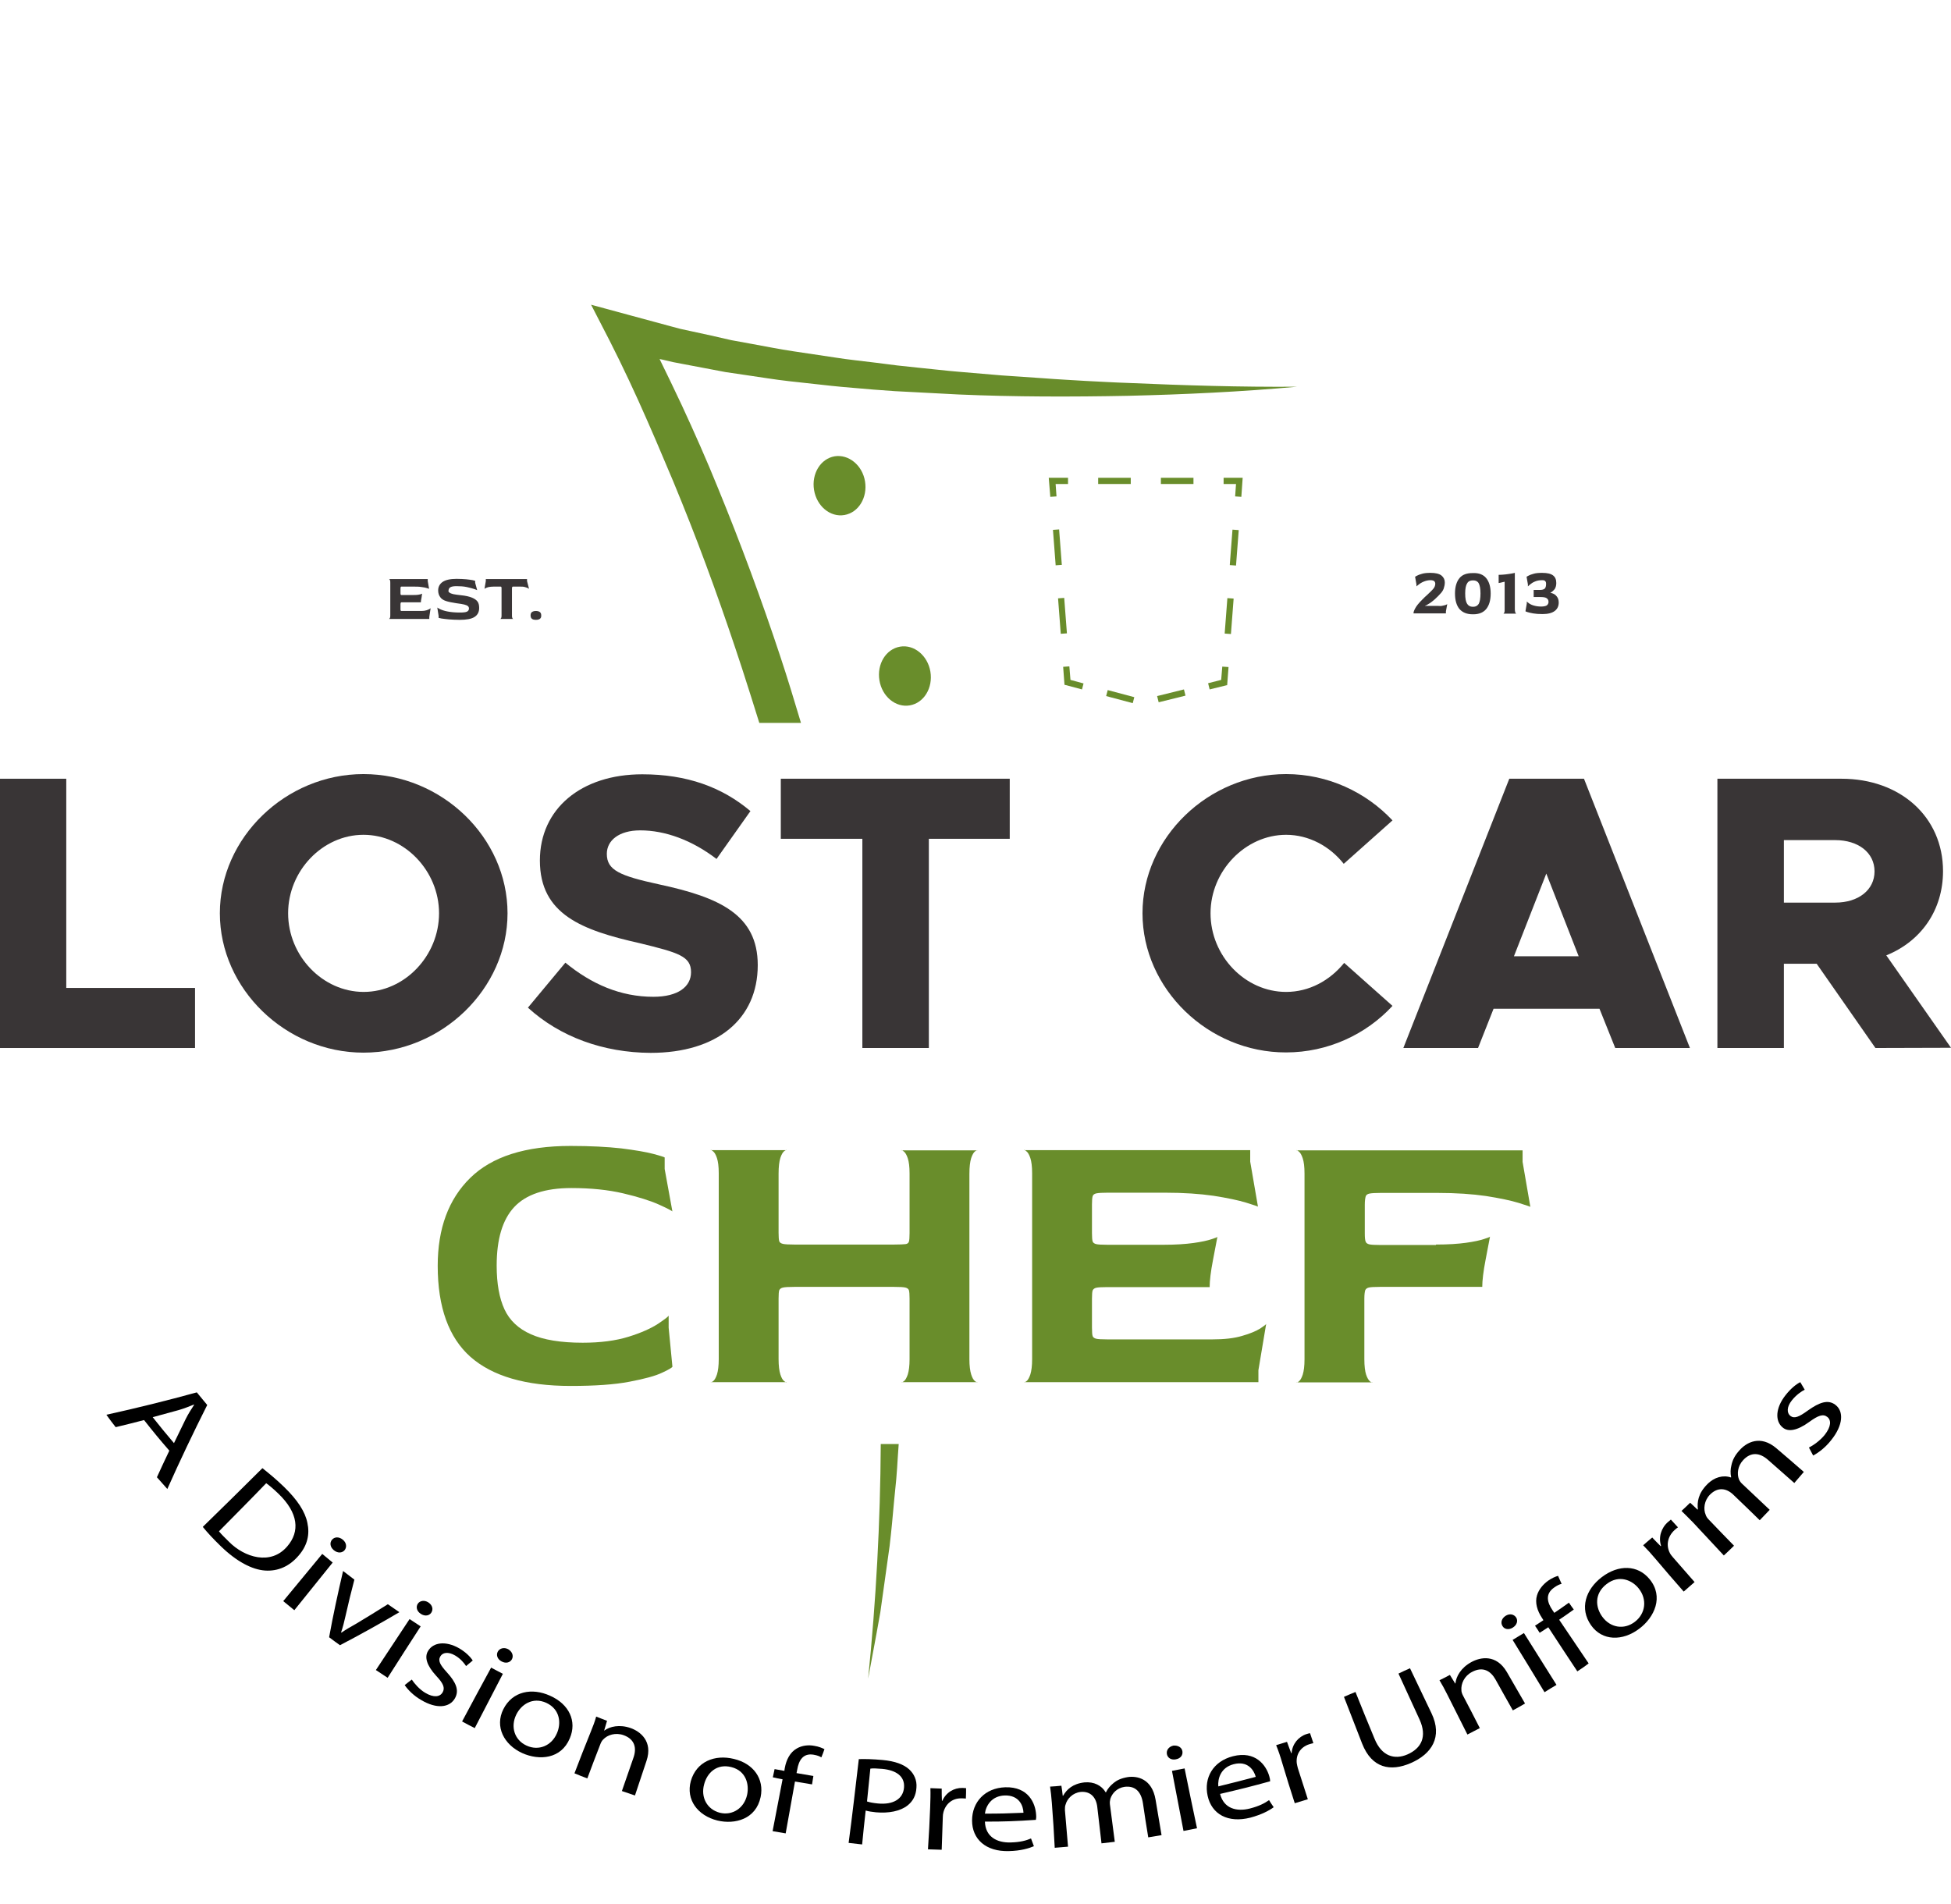 <?xml version="1.0" encoding="utf-8"?>
<!-- Generator: Adobe Illustrator 23.0.1, SVG Export Plug-In . SVG Version: 6.00 Build 0)  -->
<svg version="1.1"
	 id="svg2" xmlns:cc="http://creativecommons.org/ns#" xmlns:dc="http://purl.org/dc/elements/1.1/" xmlns:rdf="http://www.w3.org/1999/02/22-rdf-syntax-ns#" xmlns:svg="http://www.w3.org/2000/svg"
	 xmlns="http://www.w3.org/2000/svg" xmlns:xlink="http://www.w3.org/1999/xlink" x="0px" y="0px" width="880.3px" height="859.1px"
	 viewBox="0 0 880.3 859.1" style="enable-background:new 0 0 880.3 859.1;" xml:space="preserve">
<style type="text/css">
	.st0{fill:#393536;}
	.st1{fill:#698D2B;}
</style>
<path id="path14" class="st0" d="M88,445.8v27.1H0V351.4h29.9v94.4L88,445.8"/>
<path id="path16" class="st0" d="M198.1,412.1c0-19.1-15.6-35.4-34.1-35.4S130,393,130,412.1c0,19.3,15.6,35.5,34.1,35.5
	S198.1,431.3,198.1,412.1z M99.2,412.1c0-34.1,29.7-62.8,64.8-62.8c35.3,0,65,28.6,65,62.8c0,34.1-29.7,62.9-65,62.9
	C128.9,475,99.2,446.2,99.2,412.1"/>
<path id="path18" class="st0" d="M238.2,454.7l16.9-20.3c11.8,9.7,24.9,15.4,39.7,15.4c11.2,0,17-4.6,17-11.1
	c0-7.2-5.6-8.8-23.2-13.1c-25.8-5.8-45-12.9-45-37.3c0-23.3,18.6-38.9,46.2-38.9c20.2,0,36,5.8,48.8,16.6l-15.3,21.6
	c-11.1-8.5-23.2-12.9-34.4-12.9c-9.7,0-15.1,4.6-15.1,10.6c0,7.4,5.8,9.9,23.7,13.8c27,5.8,44.4,13.6,44.4,36.4
	c0,24.4-18.4,39.6-48.3,39.6C272.2,475,252.7,467.9,238.2,454.7"/>
<path id="path20" class="st0" d="M389,378.5h-36.7v-27.1h103.3v27.1h-36.5v94.4h-30V378.5"/>
<path id="path22" class="st0" d="M515.5,412.1c0-34.1,29.7-62.8,64.8-62.8c18.8,0,36,8.1,48,20.9l-22,19.6c-6.3-8-15.8-13.1-26-13.1
	c-18.4,0-34.1,16.3-34.1,35.4c0,19.3,15.6,35.5,34.1,35.5c10.4,0,19.7-5.1,26.2-13.1l21.8,19.4c-11.9,12.9-29.2,21-48,21
	C545.2,475,515.5,446.2,515.5,412.1"/>
<path id="path24" class="st0" d="M712.3,431.5l-14.6-37.3l-14.6,37.3H712.3z M721.7,455.2h-47.8l-7,17.7h-33.7l47.8-121.5h33.7
	l47.8,121.5h-33.7L721.7,455.2"/>
<path id="path26" class="st0" d="M804.9,407.3h23.2c10.4,0,17.7-5.7,17.7-14.1c0-8.5-7.4-14.1-17.7-14.1h-23.2V407.3z M846.2,472.9
	l-26.5-38h-14.8v38h-30V351.4h56c26.5,0,45.8,17.2,45.8,41.7c0,17.7-10,31.7-25.6,38l29.2,41.7L846.2,472.9"/>
<path id="path28" class="st1" d="M509,172.8c-6.3-0.2-12.7-0.6-19-0.9c-6.3-0.4-12.7-0.7-19-1.2l-19-1.3l-18.9-1.6
	c-6.3-0.5-12.6-1.3-18.9-1.9l-9.4-1l-9.4-1.2c-6.3-0.8-12.6-1.4-18.8-2.4l-18.7-2.8c-6.2-0.9-12.4-2.2-18.6-3.3l-9.3-1.7l-9.2-2.1
	l-9.2-2l-4.6-1l-4.5-1.2l-18.1-4.9l-17.7-4.8l8.4,16.3c5.9,11.6,11.6,23.8,16.9,35.9c2.7,6.1,5.3,12.2,7.9,18.4l3.9,9.2l3.8,9.3
	c10,24.7,19,49.9,27.3,75.3c2.6,8.1,5.2,16.2,7.7,24.3h18.8c-3-10-6-20-9.3-29.9c-8.5-25.7-17.9-51.1-28.2-76.2
	c-5.1-12.6-10.6-25-16.3-37.3c-3.3-7-6.6-13.9-10-20.8l1.4,0.3l4.7,1.1l4.7,0.9l9.5,1.8l9.5,1.8l9.5,1.4c6.4,0.9,12.7,2,19.1,2.7
	l19.1,2.1c6.4,0.7,12.7,1.1,19.1,1.7l9.6,0.7l9.6,0.5c6.4,0.3,12.8,0.7,19.1,1c25.5,1.1,51,1.1,76.5,0.6c25.5-0.6,50.9-1.8,76.3-4.1
	C559.7,174.7,534.3,173.9,509,172.8"/>
<path id="path30" class="st1" d="M391.7,757.5l3.7-19.9l1.8-10c0.5-3.3,0.9-6.7,1.4-10l2.8-20c0.8-6.7,1.4-13.4,2-20.1l1-10.1
	c0.3-3.4,0.5-6.7,0.7-10.1l0.4-5.7h-8.1C397.2,686.9,395.3,722.2,391.7,757.5"/>
<path id="path32" class="st1" d="M390.3,217.2c1.2,7.3-2.9,14.1-9.3,15.2c-6.4,1.1-12.5-4-13.7-11.3c-1.2-7.3,2.9-14.1,9.3-15.2
	C382.9,204.9,389.1,209.9,390.3,217.2"/>
<path id="path34" class="st1" d="M419.8,303.1c1.2,7.3-2.9,14.1-9.3,15.2c-6.4,1.1-12.5-4-13.7-11.3c-1.2-7.3,2.9-14.1,9.3-15.2
	C412.4,290.7,418.6,295.8,419.8,303.1"/>
<path id="path36" class="st1" d="M301.7,599.1l1.7,17.6c0,0.3-1.5,1.3-4.6,2.7c-3.1,1.5-8,2.8-14.8,4.1c-6.8,1.3-15.6,1.9-26.5,1.9
	c-20.3,0-35.3-4.4-45.2-13.1c-9.8-8.7-14.8-22.4-14.8-41.1c0-16.9,4.9-30.1,14.7-39.7c9.8-9.6,24.9-14.4,45.2-14.4
	c9,0,16.6,0.4,22.9,1.1c6.3,0.8,11.1,1.6,14.5,2.5c3.4,0.9,5.1,1.5,5.1,1.6v5.2l3.5,19.2c0-0.2-2-1.3-6-3.1c-4-1.8-9.4-3.5-16.2-5.1
	c-6.8-1.6-14.6-2.4-23.4-2.4c-11.9,0-20.5,2.9-25.8,8.6c-5.3,5.7-7.9,14.5-7.9,26.4c0,8.2,1.2,14.7,3.5,19.7c2.3,5,6.3,8.8,12,11.3
	c5.6,2.5,13.4,3.8,23.3,3.8c8,0,14.9-0.9,20.7-2.7c5.8-1.8,10.2-3.8,13.4-5.9c3.1-2.1,4.7-3.3,4.7-3.7L301.7,599.1"/>
<path id="path38" class="st1" d="M438.2,620.2c0.5,1.6,1.1,2.6,1.8,3.1c0.7,0.5,1,0.7,1,0.4h-34.2c0,0.2,0.3,0.1,1-0.4
	c0.7-0.5,1.3-1.6,1.8-3.1c0.5-1.6,0.8-3.9,0.8-6.9V586c0-1.9-0.1-3.1-0.3-3.8c-0.2-0.6-0.8-1-1.6-1.2c-0.8-0.2-2.5-0.3-5.1-0.3
	h-44.9c-2.6,0-4.3,0.1-5.2,0.3c-0.9,0.2-1.4,0.6-1.7,1.2c-0.2,0.6-0.3,1.9-0.3,3.8v27.3c0,3,0.3,5.3,0.8,6.9
	c0.5,1.6,1.1,2.6,1.8,3.1c0.7,0.5,1,0.7,1,0.4h-34.2c0,0.2,0.3,0.1,1-0.4c0.7-0.5,1.3-1.6,1.8-3.1c0.5-1.6,0.8-3.9,0.8-6.9v-83.9
	c0-3-0.3-5.3-0.8-6.8c-0.5-1.5-1.1-2.6-1.8-3.1c-0.7-0.6-1-0.8-1-0.5h34.2c0-0.2-0.3-0.1-1,0.4c-0.7,0.5-1.3,1.6-1.8,3.1
	c-0.5,1.6-0.8,3.9-0.8,7.1v26.7c0,1.9,0.1,3.1,0.3,3.8c0.2,0.6,0.8,1,1.7,1.2c0.9,0.2,2.6,0.3,5.2,0.3h44.9c2.7,0,4.4-0.1,5.2-0.2
	c0.8-0.1,1.3-0.5,1.5-1.1c0.2-0.6,0.3-2,0.3-3.9v-26.9c0-3-0.3-5.3-0.8-6.8c-0.5-1.5-1.1-2.6-1.8-3.1c-0.7-0.6-1-0.8-1-0.5h34.2
	c0-0.2-0.3-0.1-1,0.4c-0.7,0.5-1.3,1.6-1.8,3.1c-0.5,1.6-0.8,3.9-0.8,7.1v83.7C437.4,616.3,437.7,618.6,438.2,620.2"/>
<path id="path40" class="st1" d="M567.8,618.3v5.4H462.1c0,0.2,0.3,0.1,1-0.4c0.7-0.5,1.3-1.6,1.8-3.1c0.5-1.6,0.8-3.9,0.8-6.9
	v-83.9c0-3-0.3-5.3-0.8-6.8c-0.5-1.5-1.1-2.6-1.8-3.1c-0.7-0.6-1-0.8-1-0.5h102v5.2l3.5,20.3c0-0.1-1.8-0.7-5.3-1.8
	c-3.6-1.1-8.4-2.1-14.7-3.1c-6.2-0.9-13.5-1.4-21.9-1.4h-25.9c-2.4,0-4.1,0.1-5.1,0.3c-0.9,0.2-1.5,0.6-1.7,1.3
	c-0.2,0.7-0.3,1.9-0.3,3.7v12.9c0,1.9,0.1,3.1,0.3,3.8c0.2,0.6,0.8,1,1.6,1.2c0.8,0.2,2.5,0.3,5.1,0.3h25.2c5.5,0,10-0.3,13.6-0.8
	c3.6-0.5,6.3-1.1,8.1-1.7c1.8-0.6,2.7-0.9,2.7-1.1c-0.3,1.7-1,5.2-2,10.5c-1,5.2-1.5,9.3-1.5,12.2h-46.1c-2.6,0-4.3,0.1-5.1,0.3
	c-0.8,0.2-1.3,0.6-1.6,1.2c-0.2,0.6-0.3,1.9-0.3,3.8v12.9c0,2,0.1,3.3,0.3,3.9c0.2,0.6,0.8,1,1.6,1.2c0.8,0.2,2.5,0.3,5.1,0.3h47.2
	c5.5,0,10-0.5,13.6-1.6c3.6-1,6.3-2.2,8.1-3.3c1.8-1.2,2.7-1.9,2.7-2.1L567.8,618.3"/>
<path id="path42" class="st1" d="M647.9,561.6c5.5,0,10-0.3,13.6-0.8c3.6-0.5,6.3-1.1,8.1-1.7c1.8-0.6,2.7-0.9,2.7-1.1
	c-0.3,1.7-1,5.2-2,10.5c-1,5.2-1.5,9.3-1.5,12.2h-46.1c-2.6,0-4.3,0.1-5.1,0.3c-0.8,0.2-1.3,0.6-1.6,1.2c-0.2,0.6-0.4,1.9-0.4,3.8
	v27.3c0,3.1,0.3,5.5,0.8,7c0.5,1.5,1.1,2.5,1.8,3.1c0.7,0.5,1,0.7,1,0.4h-34.2c0,0.2,0.4,0.1,1-0.4c0.7-0.5,1.3-1.6,1.8-3.1
	c0.5-1.6,0.8-3.9,0.8-6.9v-83.9c0-3-0.3-5.3-0.8-6.8c-0.5-1.5-1.1-2.6-1.8-3.1c-0.7-0.6-1-0.8-1-0.5h102v5.2l3.5,20.3
	c0-0.1-1.8-0.7-5.3-1.8c-3.6-1.1-8.4-2.1-14.7-3.1c-6.2-0.9-13.5-1.4-21.9-1.4H623c-2.4,0-4.1,0.1-5.1,0.3c-0.9,0.2-1.5,0.6-1.7,1.3
	c-0.2,0.7-0.4,1.9-0.4,3.7v12.9c0,1.9,0.1,3.1,0.4,3.8c0.2,0.6,0.8,1,1.6,1.2c0.8,0.2,2.5,0.3,5.1,0.3H647.9"/>
<path id="path44" class="st0" d="M193.7,278.4v0.9h-18.2c0,0,0.1,0,0.2-0.1c0.1-0.1,0.2-0.3,0.3-0.5c0.1-0.3,0.1-0.7,0.1-1.2v-14.4
	c0-0.5,0-0.9-0.1-1.2c-0.1-0.3-0.2-0.4-0.3-0.5c-0.1-0.1-0.2-0.1-0.2-0.1H193v0.9l0.6,3.5c0,0-0.3-0.1-0.9-0.3
	c-0.6-0.2-1.5-0.4-2.5-0.5c-1.1-0.2-2.3-0.2-3.8-0.2H182c-0.4,0-0.7,0-0.9,0c-0.2,0-0.3,0.1-0.3,0.2c0,0.1-0.1,0.3-0.1,0.6v2.2
	c0,0.3,0,0.5,0.1,0.6c0,0.1,0.1,0.2,0.3,0.2c0.1,0,0.4,0,0.9,0h4.3c0.9,0,1.7,0,2.3-0.1c0.6-0.1,1.1-0.2,1.4-0.3
	c0.3-0.1,0.5-0.2,0.5-0.2c-0.1,0.3-0.2,0.9-0.3,1.8c-0.2,0.9-0.3,1.6-0.3,2.1H182c-0.4,0-0.7,0-0.9,0c-0.1,0-0.2,0.1-0.3,0.2
	c0,0.1-0.1,0.3-0.1,0.6v2.2c0,0.3,0,0.6,0.1,0.7c0,0.1,0.1,0.2,0.3,0.2c0.1,0,0.4,0,0.9,0h8.1c0.9,0,1.7-0.1,2.3-0.3
	c0.6-0.2,1.1-0.4,1.4-0.6c0.3-0.2,0.5-0.3,0.5-0.4L193.7,278.4"/>
<path id="path46" class="st0" d="M202.8,267.4c0.4,0.3,0.9,0.5,1.7,0.7c0.8,0.2,2,0.3,3.5,0.5c2.1,0.2,3.8,0.6,5,1.1
	c1.2,0.5,2,1.1,2.5,1.8c0.5,0.7,0.7,1.7,0.7,2.8c0,1.9-0.7,3.2-2.1,4.1c-1.4,0.9-3.6,1.3-6.7,1.3c-1.8,0-3.4-0.1-4.8-0.2
	c-1.4-0.1-2.5-0.3-3.4-0.4c-0.9-0.2-1.3-0.3-1.3-0.3v-0.9l-0.6-3.8c0,0.1,0.4,0.3,1.1,0.7c0.8,0.4,1.9,0.8,3.4,1.1
	c1.5,0.3,3.4,0.5,5.6,0.5c1.6,0,2.7-0.1,3.3-0.4c0.6-0.3,0.9-0.8,0.9-1.4c0-0.5-0.2-0.9-0.5-1.1c-0.3-0.3-0.9-0.5-1.6-0.7
	c-0.8-0.2-2-0.4-3.6-0.6c-1.9-0.3-3.5-0.6-4.7-1c-1.2-0.4-2.1-1-2.6-1.8c-0.6-0.8-0.9-1.8-0.9-3c0-1.6,0.7-2.9,2-3.8
	c1.3-0.9,3.4-1.4,6.3-1.4c1.7,0,3.2,0.1,4.4,0.2c1.2,0.1,2.2,0.3,2.9,0.4c0.7,0.2,1.1,0.3,1.1,0.3v0.9l0.9,3.3c0,0-0.4-0.2-1.3-0.5
	c-0.9-0.3-2-0.6-3.4-0.9c-1.4-0.3-3-0.4-4.7-0.4c-1.3,0-2.2,0.2-2.7,0.5c-0.5,0.3-0.8,0.8-0.8,1.4
	C202.2,266.7,202.4,267.1,202.8,267.4"/>
<path id="path48" class="st0" d="M238.7,265.7c0,0-0.2-0.1-0.5-0.3c-0.3-0.2-0.8-0.3-1.4-0.5c-0.6-0.2-1.4-0.2-2.3-0.2h-2.2
	c-0.4,0-0.7,0-0.9,0c-0.1,0-0.2,0.1-0.3,0.2c0,0.1-0.1,0.3-0.1,0.6v12c0,0.5,0,0.9,0.1,1.2c0.1,0.3,0.2,0.5,0.3,0.5
	c0.1,0.1,0.2,0.1,0.2,0.1h-5.9c0,0,0.1,0,0.2-0.1c0.1-0.1,0.2-0.3,0.3-0.5c0.1-0.3,0.1-0.7,0.1-1.2v-12c0-0.3,0-0.5-0.1-0.6
	c0-0.1-0.1-0.2-0.3-0.2c-0.1,0-0.4,0-0.9,0h-2.2c-0.9,0-1.7,0.1-2.3,0.2c-0.6,0.2-1.1,0.3-1.4,0.5c-0.3,0.2-0.5,0.3-0.5,0.3l0.6-3.5
	v-0.9h18.6v0.9L238.7,265.7"/>
<path id="path50" class="st0" d="M241.8,279.7c-1.6,0-2.4-0.6-2.4-2c0-0.7,0.2-1.2,0.6-1.5c0.4-0.3,1-0.5,1.8-0.5
	c0.8,0,1.4,0.2,1.8,0.5c0.4,0.3,0.6,0.8,0.6,1.5C244.3,279,243.5,279.7,241.8,279.7"/>
<path id="path52" class="st0" d="M651,273.3c0.7-0.1,1.2-0.3,1.5-0.4c0.3-0.2,0.5-0.3,0.5-0.3l-0.6,3.3v0.9h-14.6v-0.3
	c0-0.3,0.2-1,0.7-1.9c0.5-1,1.5-2.3,3.1-3.9c0.4-0.4,0.8-0.8,1.3-1.3c0.5-0.5,0.9-0.8,1.1-1c1.2-1.1,2.1-2,2.7-2.7
	c0.6-0.7,0.9-1.5,0.9-2.3c0-0.5-0.2-0.9-0.5-1.2c-0.3-0.2-0.9-0.4-1.6-0.4c-1,0-2,0.2-3,0.6c-1,0.4-1.8,0.9-2.4,1.4
	c-0.7,0.5-1,0.8-1,0.8v-0.9l-0.6-3.4c0-0.1,0.3-0.2,0.8-0.5c0.5-0.3,1.3-0.6,2.4-0.9c1-0.3,2.3-0.4,3.8-0.4c2.2,0,3.9,0.4,4.9,1.2
	c1,0.8,1.5,1.9,1.5,3.1c0,1-0.2,1.9-0.5,2.8c-0.3,0.8-0.8,1.6-1.5,2.3c-0.6,0.7-1.5,1.6-2.6,2.6c-0.8,0.7-1.6,1.3-2.2,1.7
	s-1.2,0.7-1.5,0.9c-0.4,0.2-0.6,0.2-0.6,0.2v0.1h5.6C649.5,273.5,650.4,273.5,651,273.3"/>
<path id="path54" class="st0" d="M667.2,272.5c0.5-0.9,0.8-2.5,0.8-4.7c0-2.2-0.3-3.7-0.8-4.6c-0.5-0.9-1.4-1.3-2.4-1.3h-0.3
	c-1.1,0-2,0.4-2.5,1.3c-0.6,0.9-0.9,2.4-0.9,4.6c0,2.3,0.3,3.8,0.9,4.7c0.6,0.9,1.4,1.3,2.5,1.3h0.3
	C665.8,273.8,666.6,273.4,667.2,272.5L667.2,272.5z M670.6,260.9c1.3,1.6,2,3.9,2,6.9c0,3.1-0.7,5.4-2,7c-1.3,1.6-3.3,2.4-5.8,2.4
	h-0.3c-2.6,0-4.6-0.8-6-2.4c-1.3-1.6-2-3.9-2-7c0-3,0.7-5.3,2-6.9c1.3-1.6,3.3-2.3,5.9-2.3h0.3C667.3,258.5,669.3,259.3,670.6,260.9
	"/>
<path id="path56" class="st0" d="M683.7,276.3c0.1,0.3,0.2,0.5,0.3,0.5c0.1,0.1,0.2,0.1,0.2,0.1h-5.9c0,0,0.1,0,0.2-0.1
	c0.1-0.1,0.2-0.3,0.3-0.5c0.1-0.3,0.1-0.7,0.1-1.2v-12.6l-2.7,0.6v-3.7c1,0,2-0.1,3.1-0.2c1.1-0.1,2-0.3,2.8-0.4
	c0.8-0.2,1.2-0.2,1.4-0.3v16.5C683.5,275.6,683.6,276,683.7,276.3"/>
<path id="path58" class="st0" d="M699.5,267.5c1.2,0.2,2.2,0.7,2.8,1.5c0.7,0.8,1,1.7,1,2.9c0,1.6-0.6,2.9-1.8,3.8
	c-1.2,0.9-3,1.4-5.5,1.4c-1.7,0-3.1-0.1-4.2-0.3c-1.1-0.2-2-0.4-2.6-0.6c-0.6-0.2-0.9-0.3-0.9-0.4l0.6-3.5v-0.9
	c0,0.1,0.3,0.3,0.8,0.7c0.5,0.4,1.2,0.8,2.2,1.1c1,0.3,2.1,0.5,3.5,0.5c1.1,0,2-0.2,2.5-0.5c0.5-0.4,0.8-0.9,0.8-1.6
	c0-0.8-0.3-1.3-0.9-1.7c-0.6-0.4-1.6-0.5-3-0.5H692v-3.2h2.9c1,0,1.6-0.2,2.1-0.6c0.4-0.4,0.6-1.1,0.6-2.1c0-0.6-0.1-1-0.4-1.3
	c-0.3-0.3-0.7-0.4-1.4-0.4c-1.2,0-2.3,0.2-3.2,0.6c-1,0.4-1.7,0.9-2.3,1.4s-0.9,0.8-0.9,0.8v-0.9l-0.6-3.4c0-0.1,0.3-0.2,0.8-0.5
	c0.5-0.3,1.3-0.6,2.4-0.9c1-0.3,2.3-0.4,3.8-0.4c2.4,0,4,0.4,5,1.2s1.4,1.9,1.4,3.4c0,1-0.2,1.9-0.7,2.7
	C700.9,266.5,700.3,267.1,699.5,267.5L699.5,267.5"/>
<path id="path102" class="st1" d="M551,306.8l-5.9,1.5l0.7,2.8l7.7-1.9l0.2,0l0.6-7.9l0-0.3l-2.8-0.2L551,306.8"/>
<path id="path104" class="st1" d="M522.1,314.1l0.7,2.8l12.1-3l-0.7-2.8L522.1,314.1"/>
<path id="path106" class="st1" d="M499.1,314.1l12,3.2l0.7-2.7l-12-3.2L499.1,314.1"/>
<path id="path108" class="st1" d="M482.5,300.7l-2.8,0.2l0.6,8.1l7.9,2.1l0.7-2.7l-5.9-1.6L482.5,300.7"/>
<path id="path110" class="st1" d="M477.9,239.2l0-0.3l-2.8,0.2l1.2,15.7l0,0.3l2.8-0.2L477.9,239.2"/>
<path id="path112" class="st1" d="M480.2,270.1l0-0.3l-2.8,0.2l1.2,15.7l0,0.3l2.8-0.2L480.2,270.1"/>
<path id="path114" class="st1" d="M476.3,218.4h5.6v-2.8h-8.7l0.7,8.6l2.8-0.2L476.3,218.4"/>
<path id="path116" class="st1" d="M510.2,215.6h-14.7v2.8h14.7V215.6"/>
<path id="path118" class="st1" d="M523.8,218.4h14.7v-2.8h-14.7V218.4"/>
<path id="path120" class="st1" d="M552.1,215.6v2.8h5.6l-0.4,5.6l2.8,0.2l0.6-8.6H552.1"/>
<path id="path122" class="st1" d="M552.6,285.6l0,0.3l2.8,0.2l1.2-15.7l0-0.3l-2.8-0.2L552.6,285.6"/>
<path id="path124" class="st1" d="M554.9,254.7l0,0.3l2.8,0.2l1.2-15.7l0-0.3l-2.8-0.2L554.9,254.7"/>
<g>
	<g>
		<path d="M65,640.8c-5.1,1.3-7.7,2-12.8,3.2c-1.7-2.2-2.6-3.3-4.2-5.6c13.7-3,27.3-6.4,40.8-10.1c1.9,2.3,2.8,3.4,4.7,5.7
			c-6.3,12.5-12.3,25.1-18,37.9c-1.9-2.1-2.8-3.2-4.7-5.3c2.2-4.8,3.3-7.2,5.6-12C71.8,649.3,69.5,646.5,65,640.8z M78.5,651.2
			c2.1-4.4,3.2-6.6,5.3-10.9c1.2-2.4,2.5-4.4,3.8-6.4c0,0-0.1-0.1-0.1-0.1c-2.2,0.9-4.5,1.8-6.9,2.5c-4.7,1.3-7,1.9-11.7,3.2
			C72.7,644.3,74.6,646.6,78.5,651.2z"/>
		<path d="M118.4,662.5c2.9,2.3,6.3,5.1,9.7,8.4c6.2,6,9.6,11.3,10.6,16.3c1.1,5.1,0.1,10.1-4,14.8c-4.1,4.8-9.3,7.1-15.1,6.7
			c-5.9-0.4-12.9-4.1-20-11c-3.4-3.3-6-6.1-8.1-8.7C100.5,680.2,109.5,671.4,118.4,662.5z M98.8,691c1,1.3,2.8,3,4.5,4.7
			c7,7.1,18.9,10.8,26.3,2.1c5.8-6.7,5.1-15.1-4.1-23.9c-2.3-2.2-4.1-3.7-5.4-4.6C113.1,676.6,105.9,683.8,98.8,691z"/>
		<path d="M155.5,699.5c-1.1,1.3-3.1,1.5-4.9,0c-1.7-1.4-1.9-3.4-0.8-4.7c1.1-1.3,3.1-1.5,4.9,0
			C156.3,696.1,156.6,698.1,155.5,699.5z M127.8,722.5c7-8.5,10.6-12.8,17.6-21.3c1.9,1.6,2.8,2.3,4.7,3.9
			c-6.9,8.6-10.4,12.9-17.3,21.5C130.8,725,129.8,724.1,127.8,722.5z"/>
		<path d="M159.9,712.8c-1.7,6.5-2.5,9.8-4,16.4c-0.6,2.7-1.2,5.1-2,7.4c0.1,0.1,0.1,0.1,0.2,0.1c2-1.4,4.1-2.6,6.6-4
			c5.8-3.5,8.6-5.2,14.3-8.8c2.1,1.4,3.1,2.2,5.2,3.6c-8.8,5.2-17.8,10.2-26.8,14.9c-2-1.4-3-2.2-4.9-3.6c1.8-10,4-20,6.3-29.9
			C156.8,710.4,157.8,711.2,159.9,712.8z"/>
		<path d="M194.6,727.7c-0.9,1.4-2.9,1.8-4.8,0.5c-1.8-1.2-2.2-3.1-1.3-4.5c0.9-1.4,3-1.8,4.8-0.6
			C195.1,724.3,195.6,726.2,194.6,727.7z M169.6,753.6c6.1-9.2,9.1-13.8,15.2-23c2,1.3,3,2,5,3.3c-6,9.3-9,13.9-14.9,23.2
			C172.8,755.7,171.7,755,169.6,753.6z"/>
		<path d="M185.8,757.9c1.2,1.8,3.4,4.4,6.1,6c3.9,2.3,6.6,1.8,7.8-0.2c1.2-2.1,0.3-4.1-2.9-7.5c-4.3-4.7-5.4-8.5-3.6-11.3
			c2.3-3.8,7.9-4.6,14-1.1c2.9,1.7,5,3.8,6.1,5.5c-1.2,1-1.8,1.5-3,2.5c-0.8-1.2-2.4-3.3-5-4.8c-3.1-1.8-5.6-1.3-6.6,0.4
			c-1.2,2-0.1,3.9,3,7.3c4,4.4,5.6,8,3.6,11.6c-2.4,4.3-8.3,5-15.3,0.8c-3.3-1.9-5.9-4.5-7.4-6.7
			C183.8,759.4,184.5,758.9,185.8,757.9z"/>
		<path d="M231,748.7c-0.8,1.5-2.7,2.1-4.7,1c-1.9-1-2.5-2.9-1.7-4.4c0.8-1.5,2.8-2.1,4.7-1.1C231.1,745.3,231.8,747.1,231,748.7z
			 M208.5,776.8c5.2-9.7,7.8-14.6,13.1-24.3c2.1,1.1,3.1,1.7,5.3,2.8c-5.1,9.8-7.6,14.7-12.7,24.5
			C211.8,778.6,210.7,778,208.5,776.8z"/>
		<path d="M257.1,784.4c-3.9,9.4-13.8,10.1-21.4,6.7c-8.4-3.8-12.5-12-8.6-19.8c4.1-8.2,13-9.8,21.1-6.1
			C256.8,769,260.4,776.7,257.1,784.4z M232.9,773.8c-2.6,5.4-0.8,11.4,4.7,13.9c5.4,2.5,11.3,0.1,13.7-5.6
			c1.9-4.3,1.6-10.7-4.8-13.7C240.3,765.6,235.1,769.2,232.9,773.8z"/>
		<path d="M266.5,781.6c1.1-2.7,1.9-4.8,2.5-7c1.9,0.8,2.9,1.1,4.9,1.9c-0.5,1.8-0.8,2.6-1.3,4.4c0.1,0,0.1,0,0.1,0
			c2.4-1.8,6.8-2.9,11.9-1.1c4.2,1.5,10.1,5.9,7.1,14.8c-2.1,6.2-3.1,9.4-5.2,15.6c-2.4-0.8-3.5-1.2-5.9-2c2.1-6,3.1-9,5.2-15
			c1.5-4.2,0.8-8.3-4.4-10.2c-3.6-1.3-7.3-0.2-9.3,2c-0.5,0.5-0.9,1.2-1.2,2c-2.4,6.2-3.6,9.3-5.9,15.5c-2.3-0.9-3.5-1.3-5.8-2.3
			C262,792.8,263.5,789.1,266.5,781.6z"/>
		<path d="M343.2,810.9c-2.1,10-11.6,12.5-19.5,10.6c-8.9-2.2-14.3-9.4-12-17.8c2.5-8.8,10.8-12.1,19.4-10
			C340,795.8,344.9,802.7,343.2,810.9z M317.7,805.2c-1.6,5.8,1.3,11.3,7.1,12.8c5.7,1.4,11-2.1,12.3-8.1c1-4.6-0.4-10.8-7.1-12.5
			C323.3,795.7,319,800.1,317.7,805.2z"/>
		<path d="M348.6,826.3c1.8-9.3,2.7-14,4.5-23.4c-1.8-0.3-2.6-0.5-4.4-0.9c0.3-1.5,0.5-2.2,0.8-3.7c1.7,0.3,2.6,0.5,4.4,0.8
			c0.1-0.5,0.1-0.8,0.2-1.3c0.7-3.8,2.4-7.1,5.4-8.8c2.4-1.4,5.3-1.7,7.9-1.2c2,0.3,3.6,1,4.6,1.5c-0.5,1.5-0.8,2.2-1.4,3.7
			c-0.8-0.5-1.8-0.9-3.5-1.2c-4.8-0.8-6.7,2.6-7.4,6.8c-0.1,0.6-0.2,0.9-0.3,1.5c3.1,0.5,4.6,0.8,7.6,1.3c-0.2,1.5-0.4,2.3-0.6,3.8
			c-3.1-0.5-4.6-0.8-7.7-1.3c-1.7,9.4-2.5,14-4.2,23.4C352.2,826.9,351,826.7,348.6,826.3z"/>
		<path d="M387.5,793.8c2.7-0.1,6.3,0,10.8,0.4c5.5,0.5,9.5,2,11.9,4.2c2.2,2,3.6,4.9,3.3,8.3c-0.2,3.5-1.6,6.1-4,8
			c-3.3,2.6-8.5,3.6-14.2,3.1c-1.8-0.2-3.4-0.4-4.7-0.8c-0.7,6.1-1,9.2-1.6,15.3c-2.4-0.3-3.6-0.4-6.1-0.7
			C384.6,819,386,806.4,387.5,793.8z M391.2,812.9c1.2,0.4,2.8,0.7,4.8,0.9c7,0.7,11.5-2,11.9-7.2c0.4-5.1-3.6-7.8-9.8-8.4
			c-2.5-0.2-4.4-0.3-5.4-0.1C392.1,804,391.8,806.9,391.2,812.9z"/>
		<path d="M419.7,815.5c0.1-3.2,0.2-6,0.1-8.6c2,0.1,3,0.1,5.1,0.2c0,2.2,0,3.3,0.1,5.5c0.1,0,0.1,0,0.2,0c1.6-3.7,5.2-5.9,9.1-5.8
			c0.6,0,1.1,0.1,1.6,0.1c0,1.9,0,2.8-0.1,4.7c-0.6-0.1-1.2-0.1-2-0.1c-4.1-0.1-7.1,2.5-8.1,6.2c-0.2,0.7-0.3,1.5-0.3,2.3
			c-0.2,5.9-0.3,8.8-0.5,14.7c-2.5-0.1-3.7-0.1-6.2-0.2C419.2,826.9,419.4,823.1,419.7,815.5z"/>
		<path d="M444.4,822c0.2,6.8,5.4,9.6,11.6,9.4c4.4-0.1,7.1-0.9,9.2-1.8c0.5,1.4,0.8,2.1,1.3,3.5c-2.1,0.9-5.9,2.1-11.3,2.2
			c-10.4,0.3-16.6-5.4-16.6-13.8c0-8.3,5.8-14.7,15-15c10.5-0.3,13.6,7.3,13.9,12.4c0.1,1,0,1.8-0.1,2.3
			C458.3,821.8,453.6,822,444.4,822z M461.8,818c-0.1-3.1-1.9-8-8.5-7.8c-6,0.2-8.5,4.8-8.9,8.2C451.4,818.4,454.8,818.3,461.8,818z
			"/>
		<path d="M474.6,813.6c-0.2-2.9-0.5-5.2-0.8-7.4c2-0.1,3-0.2,5.1-0.4c0.3,1.8,0.4,2.7,0.6,4.5c0.1,0,0.1,0,0.2,0
			c1.6-2.8,4.3-5.4,9.6-6c4.3-0.4,7.8,1.4,9.6,4.5c0.1,0,0.1,0,0.1,0c0.8-1.7,2-3,3.2-4c1.7-1.5,3.7-2.4,6.7-2.9
			c4.2-0.6,10.9,0.7,12.5,10.2c1.1,6.4,1.6,9.6,2.7,16c-2.4,0.4-3.6,0.6-6,1c-1-6.1-1.5-9.2-2.4-15.4c-0.8-5.3-3.6-8-8.3-7.4
			c-3.4,0.5-5.6,2.9-6.4,5.4c-0.2,0.8-0.3,1.6-0.2,2.5c0.9,6.8,1.3,10.1,2.2,16.9c-2.4,0.3-3.6,0.4-6,0.7c-0.8-6.6-1.1-9.9-1.9-16.4
			c-0.5-4.4-3.1-7.2-7.5-6.8c-3.6,0.4-6.1,3.1-6.8,5.7c-0.3,0.7-0.3,1.6-0.3,2.5c0.6,6.6,0.8,9.9,1.4,16.5c-2.4,0.2-3.6,0.3-6,0.5
			C475.5,825.7,475.2,821.7,474.6,813.6z"/>
		<path d="M533.5,790.2c0.3,1.7-0.7,3.3-3,3.7c-2.1,0.4-3.7-0.7-4-2.4c-0.3-1.7,0.8-3.3,2.9-3.8
			C531.5,787.5,533.2,788.5,533.5,790.2z M534,826.2c-2.1-10.8-3.1-16.3-5.2-27.1c2.3-0.4,3.4-0.7,5.7-1.1c2.2,10.8,3.3,16.2,5.6,27
			C537.6,825.5,536.4,825.7,534,826.2z"/>
		<path d="M550.5,809.5c1.7,6.6,7.4,8.1,13.4,6.6c4.3-1.1,6.7-2.4,8.7-3.8c0.8,1.3,1.2,1.9,2.1,3.2c-1.9,1.4-5.3,3.3-10.5,4.7
			c-10.2,2.6-17.5-1.6-19.3-9.8c-1.8-8.1,2.4-15.6,11.4-17.9c10.2-2.6,15,4.1,16.4,9c0.3,1,0.4,1.7,0.4,2.3
			C564,806.3,559.5,807.4,550.5,809.5z M566.6,801.8c-0.8-3-3.6-7.4-10-5.7c-5.8,1.5-7.2,6.5-6.9,10
			C556.5,804.4,559.9,803.6,566.6,801.8z"/>
		<path d="M578.6,795.7c-0.9-3.1-1.8-5.8-2.8-8.2c2-0.6,2.9-0.9,4.9-1.5c0.8,2.1,1.1,3.1,1.9,5.1c0.1,0,0.1,0,0.2-0.1
			c0.3-4,3-7.3,6.7-8.5c0.6-0.2,1-0.3,1.6-0.4c0.6,1.8,0.9,2.7,1.5,4.5c-0.6,0.1-1.2,0.3-1.9,0.5c-4,1.3-6,4.7-5.6,8.5
			c0.1,0.7,0.3,1.5,0.5,2.3c1.8,5.6,2.7,8.4,4.5,14c-2.4,0.7-3.6,1.1-5.9,1.8C581.9,806.6,580.8,803,578.6,795.7z"/>
		<path d="M611.6,763.5c3.4,8.5,5.1,12.7,8.6,21.1c3.2,7.9,9,9.6,14.8,7.1c6.4-2.8,9-8.1,5.5-15.8c-3.8-8.3-5.7-12.4-9.5-20.7
			c2.1-1,3.1-1.5,5.2-2.4c3.9,8.1,5.8,12.2,9.7,20.3c5.1,10.7,0.1,18.4-9.4,22.5c-9,3.9-17.5,2.4-21.9-8.8
			c-3.3-8.4-4.9-12.7-8.2-21.1C608.4,764.8,609.4,764.4,611.6,763.5z"/>
		<path d="M653.1,764.8c-1.3-2.6-2.4-4.6-3.6-6.6c1.9-0.9,2.8-1.4,4.7-2.4c1,1.6,1.4,2.3,2.4,3.9c0,0,0.1,0,0.1-0.1
			c0.3-3,2.4-7,7.2-9.6c4-2.2,11.2-3.7,16,4.5c3.3,5.7,4.9,8.5,8.2,14.2c-2.2,1.3-3.3,1.9-5.5,3.1c-3.1-5.5-4.7-8.3-7.8-13.9
			c-2.2-3.9-5.7-6.1-10.7-3.4c-3.4,1.8-5,5.3-4.7,8.3c0,0.7,0.3,1.5,0.7,2.3c3.1,5.9,4.6,8.8,7.6,14.7c-2.2,1.2-3.4,1.7-5.6,2.9
			C658.5,775.6,656.7,772,653.1,764.8z"/>
		<path d="M684.1,729.9c0.9,1.4,0.4,3.4-1.6,4.6c-1.8,1.1-3.8,0.7-4.6-0.8c-0.9-1.5-0.4-3.4,1.5-4.6
			C681.2,728,683.1,728.4,684.1,729.9z M696.9,763.6c-5.7-9.4-8.6-14.2-14.4-23.6c2-1.2,3.1-1.9,5.1-3.1c5.9,9.4,8.8,14,14.7,23.4
			C700.1,761.6,699.1,762.2,696.9,763.6z"/>
		<path d="M711.7,754.2c-5.2-7.9-7.9-11.9-13.1-19.9c-1.5,1-2.3,1.5-3.9,2.5c-0.8-1.3-1.2-1.9-2.1-3.2c1.5-1,2.3-1.5,3.8-2.5
			c-0.3-0.4-0.4-0.7-0.7-1.1c-2.1-3.2-3.2-6.8-2.2-10.1c0.8-2.7,2.8-5,5-6.6c1.7-1.2,3.4-1.9,4.5-2.2c0.6,1.4,1,2.2,1.6,3.6
			c-0.9,0.2-2,0.7-3.4,1.7c-4.1,2.9-3.1,6.7-0.7,10.2c0.3,0.5,0.5,0.7,0.8,1.2c2.6-1.8,4-2.7,6.6-4.6c0.9,1.3,1.3,1.9,2.2,3.1
			c-2.6,1.9-4,2.8-6.6,4.6c5.3,7.9,8,11.8,13.3,19.7C714.9,752.1,713.8,752.8,711.7,754.2z"/>
		<path d="M744.3,712.6c6.5,7.9,2.2,17.2-4.6,22.3c-7.6,5.8-16.8,5.6-21.8-1.5c-5.3-7.5-2.5-16.1,4.8-21.7
			C730.3,705.9,739,706.1,744.3,712.6z M723,729.6c3.6,4.9,9.8,6,14.7,2.2c4.8-3.7,5.6-10.1,1.7-15c-2.9-3.7-8.8-6.4-14.5-2
			C719.2,719.2,719.9,725.4,723,729.6z"/>
		<path d="M747.2,703.7c-2.1-2.5-4-4.6-5.8-6.4c1.6-1.4,2.4-2.1,4.1-3.5c1.5,1.6,2.3,2.4,3.8,3.9c0.1-0.1,0.1-0.1,0.2-0.1
			c-1.3-3.8,0-8.1,3.1-10.8c0.5-0.4,0.9-0.7,1.3-1.1c1.3,1.4,1.9,2.1,3.2,3.5c-0.5,0.3-1,0.8-1.6,1.3c-3.2,3-3.8,7-2,10.4
			c0.3,0.6,0.9,1.3,1.4,1.9c3.9,4.4,5.8,6.7,9.7,11.1c-2,1.7-2.9,2.6-4.9,4.3C754.6,712.4,752.1,709.5,747.2,703.7z"/>
		<path d="M764,687.1c-2-2.1-3.7-3.7-5.3-5.3c1.6-1.5,2.4-2.2,3.9-3.7c1.3,1.2,2,1.8,3.3,3.1c0.1-0.1,0.1-0.1,0.2-0.1
			c-0.4-3.2,0.1-7.2,4.2-11.3c3.2-3.3,7.3-4.3,10.7-3.1c0,0,0.1-0.1,0.1-0.1c-0.4-1.9-0.3-3.7,0.1-5.3c0.5-2.4,1.5-4.5,3.7-6.9
			c3.1-3.5,9.4-7.1,16.7-0.8c4.9,4.2,7.4,6.3,12.3,10.6c-1.7,2-2.6,3-4.3,5c-4.7-4.1-7-6.2-11.7-10.3c-4-3.6-8-3.7-11.4,0
			c-2.5,2.7-2.8,6.2-1.9,8.6c0.3,0.7,0.8,1.5,1.5,2.1c5,4.7,7.4,7,12.4,11.7c-1.8,1.9-2.7,2.8-4.5,4.7c-4.7-4.6-7.1-6.9-11.9-11.5
			c-3.2-3.1-7.1-3.5-10.5-0.1c-2.7,2.7-3.1,6.6-2,9.1c0.2,0.7,0.7,1.5,1.3,2.1c4.6,4.8,6.9,7.2,11.5,11.9c-1.8,1.8-2.8,2.7-4.6,4.4
			C772.2,695.9,769.5,693,764,687.1z"/>
		<path d="M816.2,653.2c2-1,5-3.1,7.1-5.7c3-3.8,3-6.7,1.2-8.1c-1.9-1.5-4.1-0.7-8.1,2.2c-5.5,4-9.6,4.7-12.1,2.5
			c-3.4-2.8-3.3-8.7,1.4-14.6c2.2-2.8,4.7-4.9,6.6-5.8c0.8,1.4,1.2,2.1,2,3.4c-1.4,0.7-3.7,2.2-5.8,4.8c-2.4,3-2.3,5.7-0.7,7
			c1.8,1.4,3.9,0.5,7.9-2.4c5.2-3.7,9.1-5.1,12.4-2.6c3.9,2.9,3.6,9.2-1.9,16c-2.5,3.2-5.6,5.6-8.1,6.9
			C817.3,655.4,817,654.6,816.2,653.2z"/>
	</g>
</g>
</svg>
